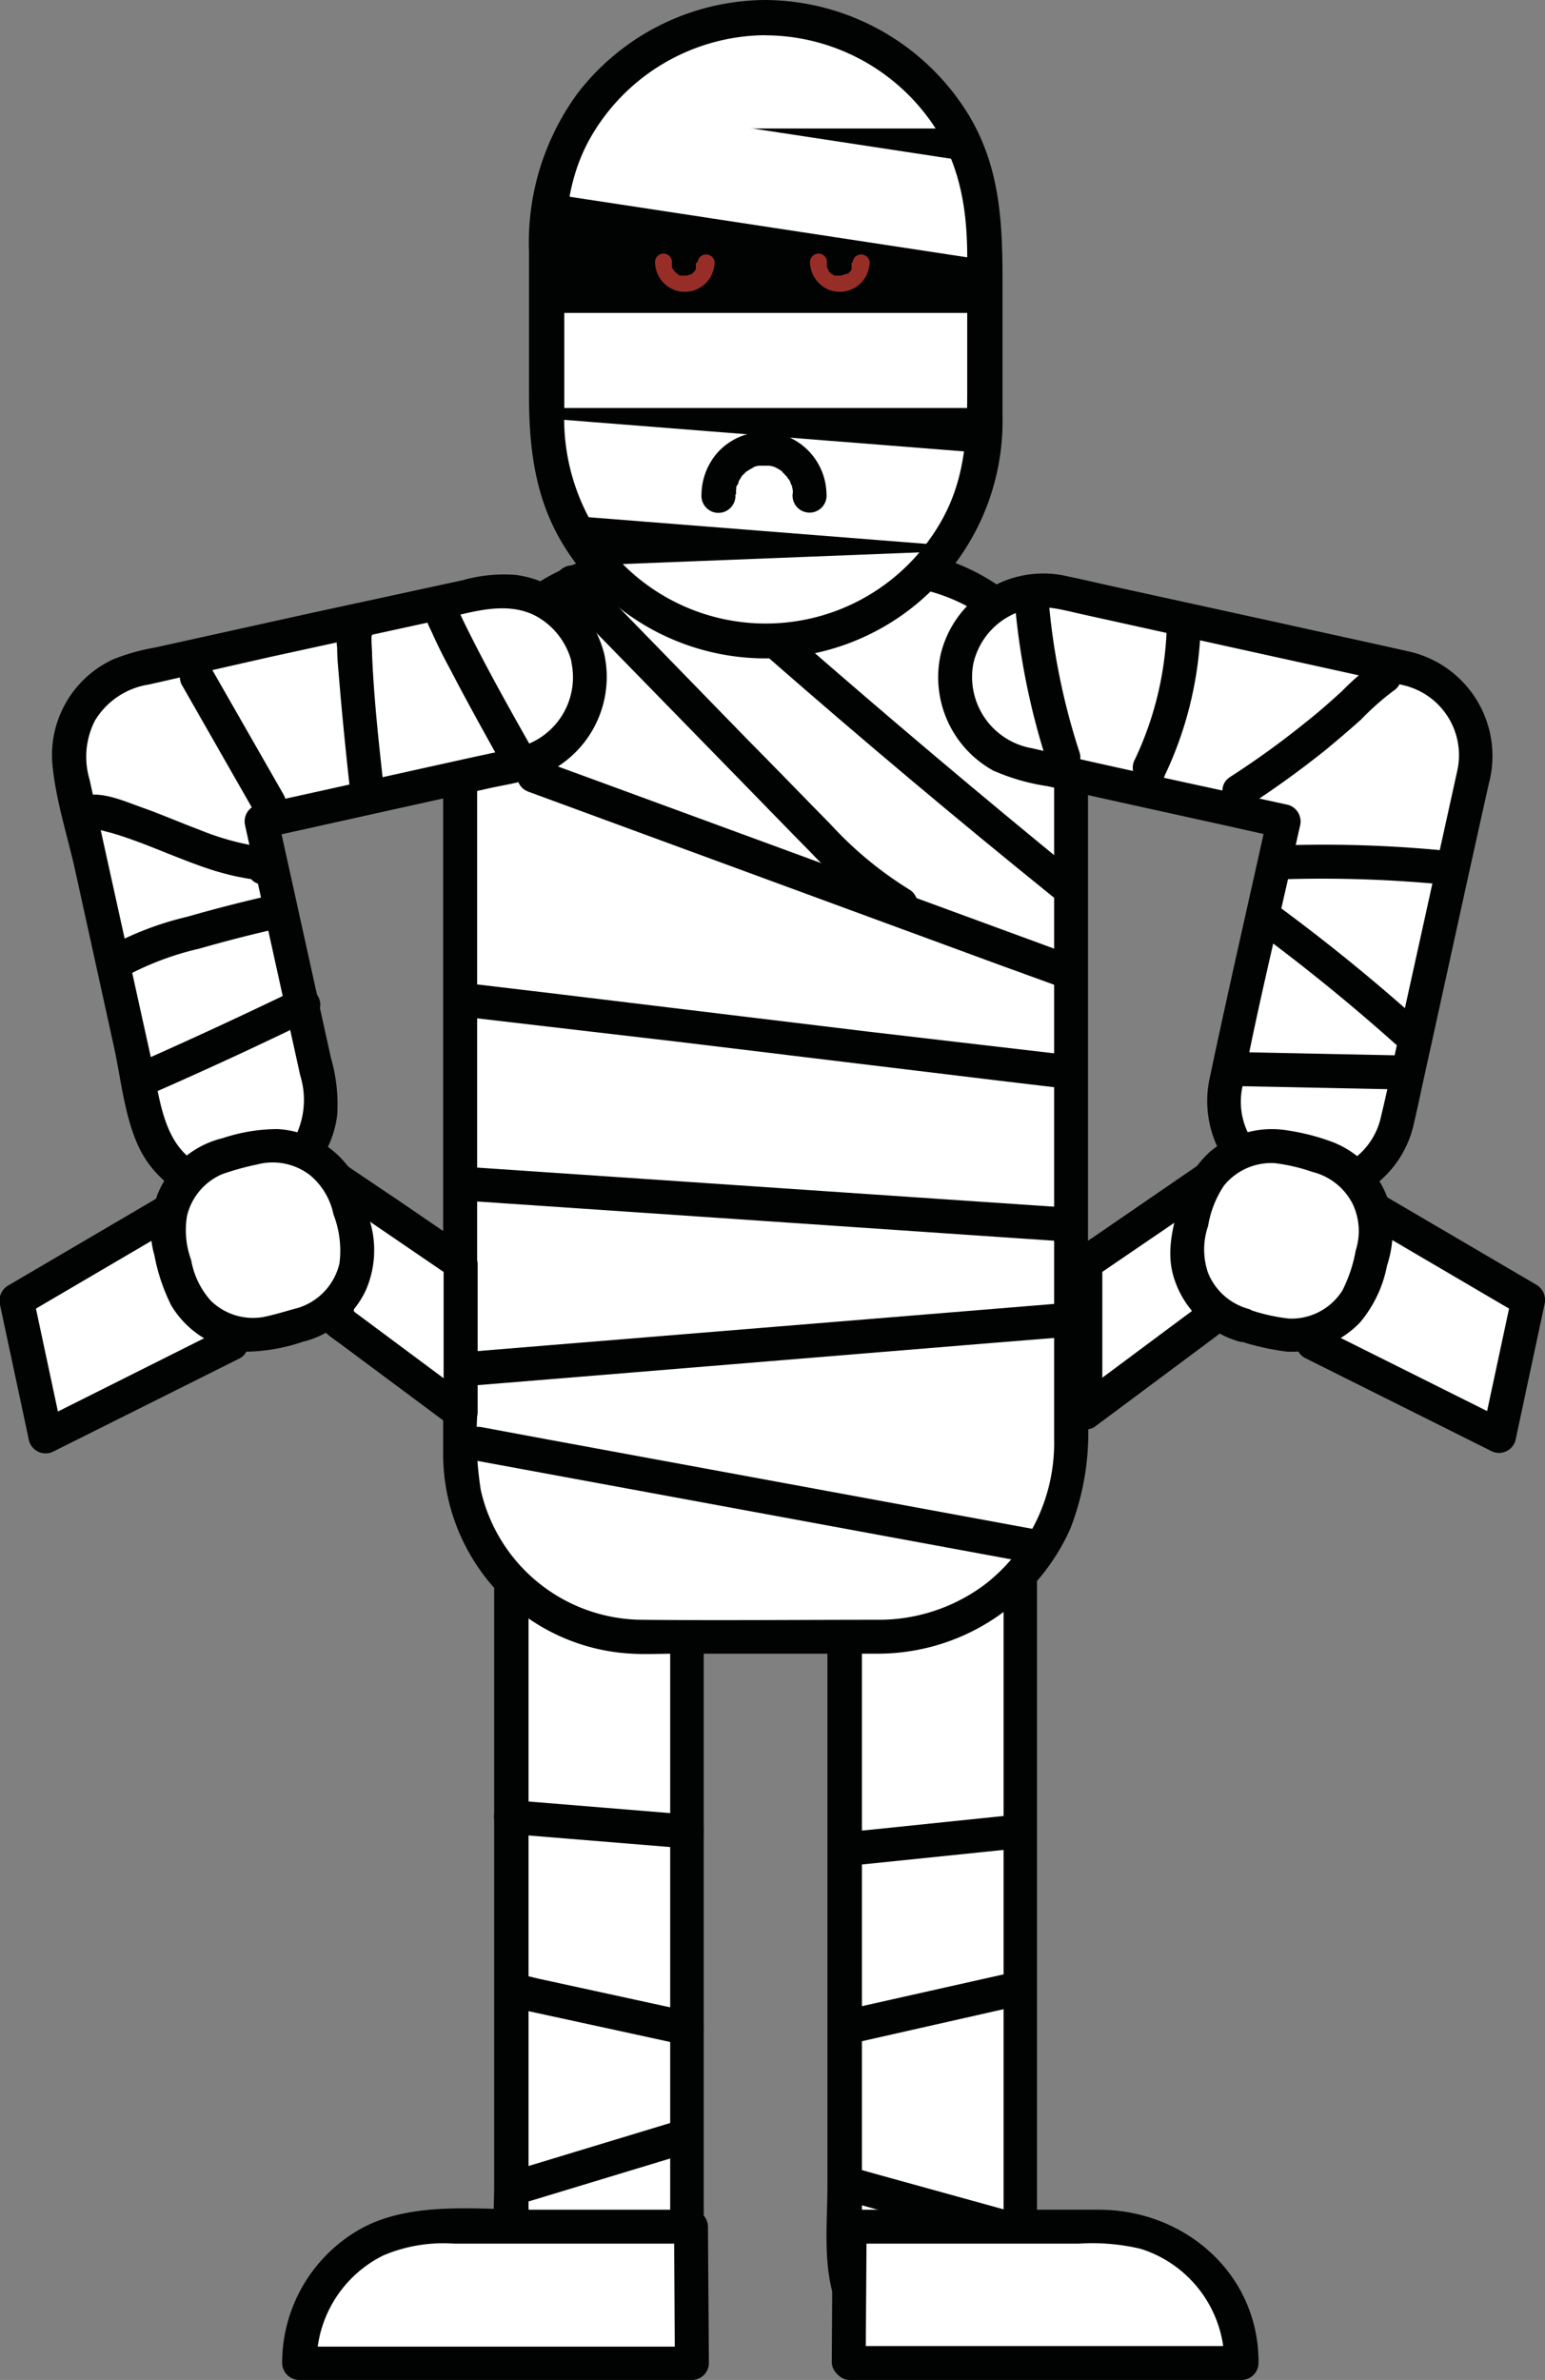 <svg xmlns="http://www.w3.org/2000/svg" xmlns:xlink="http://www.w3.org/1999/xlink" viewBox="0 0 131.75 202.84"><rect x="0" y="0" width="131.75" height="202.84" fill="#808080" stroke="none"/><defs><style>.a{fill:none;}.b{fill:#fff;}.c{fill:#010202;}.d{fill:#962e27;}.e{clip-path:url(#a);}</style><clipPath id="a"><rect class="a" x="46.64" y="1.56" width="37.28" height="53.05" rx="18.64"/></clipPath></defs><rect class="b" x="43.58" y="114.6" width="14.98" height="85.81" rx="7.49"/><path class="c" d="M51.07,199a6.15,6.15,0,0,1-6-6.39c0-1.36,0-2.72,0-4.08V128.27c0-3.6-.85-8.63,2.47-11.06a6.1,6.1,0,0,1,9.61,4.91c0,1,0,2,0,3V191a12.23,12.23,0,0,1-.3,3.82A6.14,6.14,0,0,1,51.07,199c-1.86,0-1.87,2.94,0,2.89a9.08,9.08,0,0,0,8.94-9c0-1.16,0-2.33,0-3.49V122.47a9.14,9.14,0,0,0-5.38-8.57,9,9,0,0,0-12.35,6.62,22.77,22.77,0,0,0-.14,3.78v61.9c0,4.2-.74,9.22,2.23,12.63a9,9,0,0,0,6.7,3A1.45,1.45,0,0,0,51.07,199Z"/><rect class="b" x="72.01" y="114.6" width="14.98" height="85.81" rx="7.49"/><path class="c" d="M79.5,199a6.15,6.15,0,0,1-6-6.39c0-1.36,0-2.72,0-4.08V128.27c0-3.6-.85-8.63,2.47-11.06a6.1,6.1,0,0,1,9.61,4.91c0,1,0,2,0,3V191a11.94,11.94,0,0,1-.31,3.82A6.13,6.13,0,0,1,79.5,199c-1.86,0-1.87,2.94,0,2.89a9.07,9.07,0,0,0,8.93-9c0-1.16,0-2.33,0-3.49V127c0-1.49,0-3,0-4.49a9.13,9.13,0,0,0-5.38-8.57,9,9,0,0,0-12.34,6.62,22.77,22.77,0,0,0-.15,3.78v61.9c0,4.2-.73,9.22,2.24,12.63a9,9,0,0,0,6.7,3A1.45,1.45,0,0,0,79.5,199Z"/><path class="b" d="M75,139.5H54.7A15.47,15.47,0,0,1,39.23,124V64.29a16,16,0,0,1,16-16H75.35a16,16,0,0,1,16,16v58.88A16.33,16.33,0,0,1,75,139.5Z"/><path class="c" d="M75,138.05c-6.76,0-13.53.07-20.29,0A14.19,14.19,0,0,1,41,127a29.59,29.59,0,0,1-.31-6.31V69.78c0-1.81,0-3.62,0-5.43a14.68,14.68,0,0,1,9.51-13.71c3.52-1.27,7.48-.89,11.16-.89H74.3c5.31,0,10.26,2,13.24,6.61,1.9,3,2.35,6.16,2.35,9.57v56.74a15.25,15.25,0,0,1-5.76,12.26A15.06,15.06,0,0,1,75,138.05a1.45,1.45,0,0,0,0,2.89,18,18,0,0,0,16.25-10.6A22.59,22.59,0,0,0,92.78,121V69.06c0-1.66,0-3.32,0-5A17.63,17.63,0,0,0,81.51,48c-3.85-1.49-8.11-1.13-12.16-1.13H56.07a18,18,0,0,0-14.66,6.82,18.53,18.53,0,0,0-3.62,11.68v51.22c0,2.36,0,4.73,0,7.1a17.19,17.19,0,0,0,6.51,13.68,17,17,0,0,0,9.59,3.57c1.22.07,2.45,0,3.67,0H75A1.45,1.45,0,0,0,75,138.05Z"/><rect class="c" x="46.64" y="1.56" width="37.28" height="53.05" rx="18.64"/><path class="c" d="M65.28,0a20.34,20.34,0,0,0-16,7.92,21.5,21.5,0,0,0-4.17,13.51V33.61c0,4.52.49,8.81,2.89,12.77A20.21,20.21,0,0,0,85.49,35.6c0-3.89,0-7.77,0-11.65,0-5-.21-9.72-2.89-14.16A20.47,20.47,0,0,0,65.28,0a1.57,1.57,0,0,0,0,3.13,17.25,17.25,0,0,1,14.22,7.6c2.27,3.44,2.86,7.19,2.86,11.23V33.4c0,3.76-.21,7.34-2.08,10.75a17.08,17.08,0,0,1-27.85,3.07,17.81,17.81,0,0,1-4.22-12.17V24.21c0-4.25-.05-8.32,2.08-12.19a17.22,17.22,0,0,1,15-8.89A1.57,1.57,0,0,0,65.28,0Z"/><path class="d" d="M59.34,22.43s0,.19,0,.2v-.09s0,.06,0,.1a1,1,0,0,1,0,.14l0,.09h0l0,.09-.08.12c-.1.14,0,0,0,0s-.12.13-.13.14a.47.47,0,0,1-.1.1l.05,0-.06,0-.14.08-.06,0c-.08,0-.06,0,0,0s-.23.08-.28.09l-.1,0h-.26c-.15,0,.16,0,0,0s-.29,0-.31-.09l.05,0-.05,0-.16-.09,0,0q-.09-.08,0,0l-.1-.1a1.31,1.31,0,0,0-.11-.12s0,0,0,0l-.06-.07s-.16-.23-.14-.25.05.11,0,0l0-.09a1,1,0,0,1,0-.14.22.22,0,0,1,0-.08s0,0,0,.07,0-.17,0-.2a.72.72,0,0,0-1.44,0,2.57,2.57,0,0,0,1.69,2.4,2.54,2.54,0,0,0,2.75-.72,2.66,2.66,0,0,0,.64-1.68.73.73,0,0,0-1.45,0Z"/><path class="d" d="M72.62,22.43s0,.19,0,.2v-.09s0,.06,0,.1a1,1,0,0,1,0,.14l0,.09h0a.41.41,0,0,1,0,.09.75.75,0,0,1-.07.12c-.1.14,0,0,0,0s-.12.13-.13.14l-.1.1,0,0-.06,0L72,23.4l-.07,0,.05,0s-.23.08-.28.09l-.1,0h-.26c-.15,0,.16,0,0,0s-.29,0-.31-.09.12,0,0,0l0,0-.16-.09,0,0q-.09-.08,0,0a.94.94,0,0,1-.1-.1,1.31,1.31,0,0,0-.11-.12s0,0,0,0l0-.07s-.16-.23-.14-.25,0,.11,0,0l0-.09a1,1,0,0,1,0-.14s0-.05,0-.08,0,0,0,.07,0-.17,0-.2a.72.72,0,0,0-.72-.72.74.74,0,0,0-.73.72,2.6,2.6,0,0,0,1.7,2.4,2.54,2.54,0,0,0,2.75-.72,2.66,2.66,0,0,0,.64-1.68.73.73,0,0,0-1.45,0Z"/><g class="e"><rect class="b" x="40.05" y="2.85" width="47.91" height="8.1"/><rect class="b" x="40.05" y="26.67" width="47.91" height="8.1"/><rect class="b" x="59.95" y="17.07" width="8.11" height="48.06" transform="translate(18.01 101.68) rotate(-85.49)"/><rect class="b" x="40.03" y="47.64" width="47.95" height="8.1" transform="translate(-1.98 2.56) rotate(-2.25)"/><rect class="b" x="59.78" y="-10.32" width="8.1" height="50.63" transform="translate(39.4 75.84) rotate(-81.34)"/></g><path class="c" d="M65.28.12A20.24,20.24,0,0,0,49.35,8,21.39,21.39,0,0,0,45.2,21.43V33.61c0,4.5.48,8.77,2.87,12.71A20.09,20.09,0,0,0,85.37,35.6c0-3.89,0-7.77,0-11.65,0-5-.2-9.68-2.87-14.1A20.33,20.33,0,0,0,65.28.12a1.45,1.45,0,0,0,0,2.89A17.36,17.36,0,0,1,79.6,10.67c2.29,3.46,2.88,7.24,2.88,11.29V33.4c0,3.78-.22,7.38-2.1,10.81a17.2,17.2,0,0,1-28,3.09,17.94,17.94,0,0,1-4.26-12.25V24.21c0-4.27,0-8.36,2.1-12.24A17.32,17.32,0,0,1,65.28,3,1.45,1.45,0,0,0,65.28.12Z"/><line class="b" x1="45.45" y1="66.08" x2="91.34" y2="82.94"/><path class="c" d="M45.07,67.48,85.24,82.24,91,84.33c1.75.65,2.51-2.15.77-2.79L51.55,66.78l-5.71-2.09c-1.75-.65-2.51,2.15-.77,2.79Z"/><line class="b" x1="40.67" y1="85.34" x2="91.34" y2="91.39"/><path class="c" d="M40.67,86.79l17.15,2L85,92.08l6.32.75c1.84.22,1.83-2.67,0-2.89l-17.15-2L47,84.65l-6.31-.75c-1.85-.22-1.83,2.67,0,2.89Z"/><line class="b" x1="40.67" y1="100.96" x2="91.01" y2="104.37"/><path class="c" d="M40.67,102.4l16.95,1.15L84.8,105.4l6.21.42c1.86.12,1.85-2.77,0-2.9l-17-1.15L46.88,99.93l-6.21-.42c-1.86-.13-1.86,2.77,0,2.89Z"/><line class="b" x1="40.67" y1="116.61" x2="91.01" y2="112.49"/><path class="c" d="M40.67,118.06l16.95-1.39,27.18-2.23,6.21-.5c1.85-.15,1.86-3,0-2.9l-17,1.39-27.18,2.22-6.21.51c-1.85.15-1.86,3,0,2.9Z"/><line class="b" x1="40.67" y1="123.03" x2="87.97" y2="131.76"/><path class="c" d="M40.28,124.43l41.45,7.64,5.86,1.08c1.82.34,2.6-2.45.77-2.79l-41.45-7.64-5.86-1.09c-1.82-.33-2.6,2.46-.77,2.8Z"/><line class="b" x1="43.58" y1="154.86" x2="58.56" y2="156.09"/><path class="c" d="M43.58,156.31l13.09,1.07,1.89.15A1.46,1.46,0,0,0,60,156.09a1.48,1.48,0,0,0-1.45-1.45l-13.09-1.07-1.89-.16a1.46,1.46,0,0,0-1.44,1.45,1.48,1.48,0,0,0,1.44,1.45Z"/><line class="b" x1="43.58" y1="169.57" x2="58.56" y2="172.82"/><path class="c" d="M43.2,171l13.11,2.85,1.86.41c1.82.39,2.6-2.4.77-2.79l-13.1-2.85L44,168.17c-1.82-.39-2.59,2.4-.77,2.79Z"/><line class="b" x1="44.77" y1="186.21" x2="58.56" y2="182.03"/><path class="c" d="M45.16,187.6l12-3.64,1.75-.53c1.78-.54,1-3.33-.77-2.79l-12,3.64-1.75.53c-1.78.54-1,3.33.77,2.79Z"/><line class="b" x1="72.6" y1="157.5" x2="86.39" y2="156.09"/><path class="c" d="M72.6,159l12.06-1.24,1.73-.18a1.48,1.48,0,0,0,1.45-1.44,1.46,1.46,0,0,0-1.45-1.45l-12,1.24-1.74.17a1.48,1.48,0,0,0-1.44,1.45A1.46,1.46,0,0,0,72.6,159Z"/><line class="b" x1="72.01" y1="172.82" x2="86.39" y2="169.57"/><path class="c" d="M72.39,174.22,85,171.37l1.8-.41c1.81-.41,1-3.2-.77-2.79L73.42,171l-1.8.41c-1.81.41-1,3.2.77,2.79Z"/><line class="b" x1="72.6" y1="186.21" x2="86.39" y2="190.03"/><path class="c" d="M72.22,187.6l12.06,3.34,1.73.48a1.45,1.45,0,0,0,.77-2.79l-12.07-3.34L73,184.81a1.45,1.45,0,0,0-.77,2.79Z"/><path class="b" d="M50.15,56.19a7.49,7.49,0,0,0-8.93-5.7L11.74,57A7.49,7.49,0,0,0,6,65.92l.06.19,6.49,29.42A7.49,7.49,0,1,0,27.21,92.3L22.29,70l22.16-4.89A7.49,7.49,0,0,0,50.15,56.19Z"/><path class="c" d="M51.54,55.8A9,9,0,0,0,44,49a12.9,12.9,0,0,0-4.54.45L26.52,52.25,13.21,55.19a17.49,17.49,0,0,0-3.55,1,9,9,0,0,0-5.21,8.73C4.7,68,5.71,71.07,6.37,74L9.72,89.23c.66,3,1,7,2.71,9.59a8.93,8.93,0,0,0,16.32-3.74,14.11,14.11,0,0,0-.53-4.92l-1.4-6.34L23.87,70.47l-.18-.85-1,1.78L34,68.89l7.64-1.69c1.3-.29,2.67-.49,3.94-.91A9.08,9.08,0,0,0,51.54,55.8c-.35-1.83-3.14-1-2.79.77A6.14,6.14,0,0,1,44,63.73c-1.28.3-2.56.56-3.84.84L25.8,67.75l-3.89.85a1.47,1.47,0,0,0-1,1.79l4.69,21.26a7.06,7.06,0,0,1-.34,5.07A6.12,6.12,0,0,1,16.6,99c-2.77-1.81-3-5.63-3.67-8.59l-5.3-24a6.76,6.76,0,0,1,.47-5,6.52,6.52,0,0,1,4.6-3.07L23,56l13.76-3c2.87-.63,6.31-2,9.08-.42a6.2,6.2,0,0,1,2.94,4C49.2,58.38,52,57.61,51.54,55.8Z"/><path class="b" d="M59,201.39H25.51a11.54,11.54,0,0,1,11.54-11.61H58.92Z"/><path class="c" d="M59,200H25.51L27,201.39a10.21,10.21,0,0,1,5.7-9.17,13.07,13.07,0,0,1,6-1H58.92l-1.44-1.44.07,11.61a1.45,1.45,0,0,0,2.9,0l-.08-11.61a1.46,1.46,0,0,0-1.45-1.45H45.56c-4.8,0-10.51-.78-14.86,1.66a13.11,13.11,0,0,0-6.64,11.4,1.47,1.47,0,0,0,1.45,1.45H59A1.45,1.45,0,0,0,59,200Z"/><path class="b" d="M72.38,201.39h33.49a11.53,11.53,0,0,0-11.54-11.61H72.46Z"/><path class="c" d="M72.38,202.84h33.49a1.46,1.46,0,0,0,1.45-1.45c.05-7.58-6.29-13.06-13.61-13.06H72.46A1.47,1.47,0,0,0,71,189.78l-.07,11.61a1.45,1.45,0,0,0,2.89,0l.08-11.61-1.45,1.44H92a17.91,17.91,0,0,1,5.26.44,10.19,10.19,0,0,1,7.15,9.73l1.44-1.44H72.38A1.45,1.45,0,0,0,72.38,202.84Z"/><path class="b" d="M61.34,42.11a3.89,3.89,0,0,1,7.77,0"/><path class="c" d="M62.78,42.11a1.53,1.53,0,0,1,0-.43l0,.17a1.18,1.18,0,0,0,0-.2c0-.1,0-.2.09-.3s.17-.42.07-.22l.1-.19.16-.26.12-.17-.1.14c0-.08.22-.24.27-.3s.16-.19.23-.2c-.15.11-.18.13-.09.07l.12-.09c.1-.06.2-.13.3-.18l.14-.07c.14-.07.12-.06-.06,0a1.64,1.64,0,0,1,.59-.19l.21,0c-.21,0-.24,0-.07,0l.32,0,.32,0c.31,0-.29-.07.09,0a1.89,1.89,0,0,1,.65.2c-.27-.21-.08,0,0,0l.35.21.09.06c.12.09.1.08-.06,0,0,0,.2.17.23.2a3,3,0,0,0,.24.26c.07.08,0,0-.07-.1l.12.17c.08.12.31.39.3.53q-.12-.28,0-.06c0,.06,0,.13.07.2s0,.2.08.3l0,.15c0,.11,0,.07,0-.12a1.23,1.23,0,0,1,0,.43,1.45,1.45,0,1,0,2.89,0,5.41,5.41,0,0,0-3.55-5,5.33,5.33,0,0,0-5.79,1.51,5.51,5.51,0,0,0-1.32,3.51,1.45,1.45,0,1,0,2.89,0Z"/><polyline class="b" points="14.58 103.1 1.43 110.81 3.92 122.43 19.69 114.55"/><path class="c" d="M13.85,101.85.7,109.56A1.49,1.49,0,0,0,0,111.2l2.48,11.61a1.47,1.47,0,0,0,2.13.87l13.77-6.88,2-1c1.67-.83.2-3.33-1.46-2.5L5.18,120.18l-2,1,2.13.86L2.83,110.43l-.67,1.63,13.15-7.71a1.45,1.45,0,0,0-1.46-2.5Z"/><polygon class="b" points="28.69 100.45 39.23 107.64 39.23 120.33 28.69 112.49 28.69 100.45"/><path class="c" d="M28,101.7l10.54,7.19-.71-1.25v12.69L40,119.08l-10.54-7.84.72,1.25v-12a1.45,1.45,0,0,0-2.9,0v11.17c0,.85,0,1.5.72,2.12.32.26.66.49,1,.74l5.38,4,4.17,3.1a1.46,1.46,0,0,0,2.18-1.25v-11.4c0-.42,0-.87,0-1.29-.09-.92-.73-1.26-1.4-1.71l-5.4-3.69-4.46-3C27.88,98.15,26.43,100.65,28,101.7Z"/><rect class="b" x="14.63" y="97.9" width="15.6" height="15.6" rx="6.58" transform="translate(-26.33 9.27) rotate(-14.84)"/><path class="c" d="M25.22,111.52c-.92.25-1.85.55-2.79.73a5.14,5.14,0,0,1-4.46-1.4,7,7,0,0,1-1.67-3.47,7.31,7.31,0,0,1-.35-3.76,5.18,5.18,0,0,1,3-3.55,23.32,23.32,0,0,1,3-.83,5.2,5.2,0,0,1,4.49.92,5.92,5.92,0,0,1,2,3.35,8.56,8.56,0,0,1,.51,4.15,5.2,5.2,0,0,1-3.71,3.86,1.45,1.45,0,0,0,.77,2.79A8.08,8.08,0,0,0,31.18,110a8.56,8.56,0,0,0,.36-5.94,12.29,12.29,0,0,0-1.88-4.67,8.11,8.11,0,0,0-6-3.16A14.84,14.84,0,0,0,19,97a8,8,0,0,0-5.83,10,16.09,16.09,0,0,0,1.45,4.29,8.17,8.17,0,0,0,6.45,3.91,15.46,15.46,0,0,0,4.88-.89A1.45,1.45,0,0,0,25.22,111.52Z"/><path class="b" d="M81.61,56.19a7.48,7.48,0,0,1,8.92-5.7L120,57a7.49,7.49,0,0,1,5.7,8.93,1.33,1.33,0,0,0,0,.19l-6.5,29.42a7.49,7.49,0,1,1-14.62-3.23L109.46,70,87.3,65.11A7.48,7.48,0,0,1,81.61,56.19Z"/><path class="c" d="M83,56.57a6.13,6.13,0,0,1,7.16-4.68c.8.14,1.59.35,2.38.52l12.63,2.79,12.3,2.71c.72.16,1.44.3,2.16.48a6.12,6.12,0,0,1,4.63,7.34l-4.8,21.75c-.56,2.55-1.07,5.12-1.69,7.66a6,6,0,1,1-11.83-2.48c1.38-7.21,3.17-14.37,4.75-21.53l.17-.74a1.48,1.48,0,0,0-1-1.79C102.55,67,95.23,65.44,88,63.77a6.16,6.16,0,0,1-5-7.2c.35-1.82-2.44-2.6-2.79-.77a9.08,9.08,0,0,0,4.48,9.87A17.87,17.87,0,0,0,89.3,67l15.32,3.38,4.46,1-1-1.78c-1.63,7.37-3.33,14.74-4.89,22.13a9.23,9.23,0,0,0,2,8.14,8.94,8.94,0,0,0,15.38-4.13c.28-1.15.52-2.32.77-3.48,1.88-8.49,3.72-17,5.62-25.47a9.13,9.13,0,0,0-6.93-11.29c-3.63-.82-7.27-1.6-10.9-2.41L94.56,49.9c-1.17-.26-2.34-.54-3.52-.78A9,9,0,0,0,80.21,55.8C79.76,57.61,82.55,58.38,83,56.57Z"/><polyline class="b" points="117.17 103.1 130.32 110.81 127.84 122.43 112.06 114.55"/><path class="c" d="M116.44,104.35l13.15,7.71-.67-1.63L126.44,122l2.13-.86-13.78-6.88-2-1c-1.66-.83-3.13,1.66-1.46,2.5l13.78,6.88,2,1a1.46,1.46,0,0,0,2.12-.87l2.48-11.61a1.5,1.5,0,0,0-.66-1.64l-13.15-7.71a1.45,1.45,0,0,0-1.46,2.5Z"/><polygon class="b" points="103.06 100.45 92.52 107.64 92.52 120.33 103.06 112.49 103.06 100.45"/><path class="c" d="M102.33,99.2,93,105.6c-.38.26-.79.5-1.16.79a2.09,2.09,0,0,0-.72,2v12a1.46,1.46,0,0,0,2.18,1.25l9-6.7,1.45-1.08a1.91,1.91,0,0,0,.79-1.71V100.45a1.45,1.45,0,0,0-2.89,0v12l.71-1.25-10.54,7.84L94,120.33V107.64l-.72,1.25,10.55-7.19C105.33,100.65,103.88,98.15,102.33,99.2Z"/><rect class="b" x="101.53" y="97.9" width="15.6" height="15.6" rx="6.58" transform="translate(-20.84 184.3) rotate(-75.16)"/><path class="c" d="M105.76,114.31a21.6,21.6,0,0,0,4,.89,8.06,8.06,0,0,0,6.25-2.53,10.66,10.66,0,0,0,2.27-4.81,9.39,9.39,0,0,0,.1-5.6,8.17,8.17,0,0,0-4.7-4.91,19,19,0,0,0-3.84-1,8.19,8.19,0,0,0-6.68,1.83,9,9,0,0,0-2.71,4.81c-.54,2-1,4-.29,6.08a8.17,8.17,0,0,0,5.56,5.28,1.45,1.45,0,0,0,.77-2.79,5.2,5.2,0,0,1-3.47-3.07,6.12,6.12,0,0,1,0-4,8.7,8.7,0,0,1,1.36-3.45,5.2,5.2,0,0,1,4.3-1.91,15.14,15.14,0,0,1,3.23.75,5.27,5.27,0,0,1,3.42,2.69,5.38,5.38,0,0,1,.28,4,12.3,12.3,0,0,1-1.14,3.42,5.14,5.14,0,0,1-4.53,2.39,15.65,15.65,0,0,1-3.48-.79A1.45,1.45,0,0,0,105.76,114.31Z"/><path class="b" d="M37.66,51.88c-.38.57,6.79,13.23,6.79,13.23"/><path class="c" d="M36.41,51.15c-.48.92,0,1.89.42,2.75.48,1.07,1,2.12,1.57,3.16,1.25,2.41,2.56,4.78,3.88,7.15l.92,1.63a1.45,1.45,0,0,0,2.5-1.46c-2.07-3.65-4.14-7.31-6-11.08-.12-.24-.23-.48-.34-.71l-.15-.33c-.13-.29.12.32,0,0,0-.15-.1-.31-.16-.45s0-.13,0-.14c.19.09-.11.89-.15,1,.86-1.65-1.63-3.12-2.5-1.46Z"/><path class="b" d="M30.21,53.79c-.39.57,1,13.38,1,13.38"/><path class="c" d="M29,53.06a4,4,0,0,0-.25,2.12c0,1.06.13,2.12.21,3.18.2,2.39.44,4.78.69,7.16l.18,1.65a1.5,1.5,0,0,0,1.45,1.45,1.46,1.46,0,0,0,1.45-1.45c-.42-3.77-.84-7.55-1-11.33,0-.44-.05-.88-.05-1.32,0-.14,0-.28,0-.42s0,.19,0,.19c0-.17.09-.13-.11.23.91-1.63-1.59-3.09-2.5-1.46Z"/><path class="c" d="M15.51,58.38l6.2,10.85a1.45,1.45,0,0,0,2.5-1.46L18,56.92a1.45,1.45,0,0,0-2.5,1.46Z"/><path class="c" d="M8.15,70.48c-.46,0-.5.1-.12.14.17,0,.34.07.51.12l1,.26c.59.17,1.16.36,1.74.57,1.19.42,2.36.91,3.53,1.37s2.35.92,3.55,1.29c.58.17,1.17.33,1.76.46l1,.19.64.09c.31.06.34,0,.11,0l-.52-.52.08.13-.15-1.12,0,.09,1-1-.11,0h.77l-.09,0,1.06,1.4v-.08a1.45,1.45,0,0,0-2.89,0v.08a1.47,1.47,0,0,0,1.06,1.39,1.61,1.61,0,0,0,2.07-1.49c0-1.26-1.18-1.58-2.17-1.72a22.71,22.71,0,0,1-5-1.42c-1.63-.61-3.23-1.31-4.87-1.89S8.29,67.23,6.69,68a1.45,1.45,0,1,0,1.46,2.5Z"/><path class="c" d="M10.62,83.26A25,25,0,0,1,17,80.85c2.33-.67,4.69-1.27,7.06-1.8,1.81-.41,1-3.2-.77-2.79q-3.69.83-7.31,1.87a26.83,26.83,0,0,0-6.85,2.63c-1.58,1-.13,3.48,1.46,2.5Z"/><path class="c" d="M12.93,93.21q6.86-3,13.59-6.28a1.45,1.45,0,1,0-1.46-2.5q-6.73,3.25-13.59,6.28a1.46,1.46,0,0,0-.52,2,1.48,1.48,0,0,0,2,.52Z"/><path class="c" d="M86.52,51.11a60.81,60.81,0,0,0,2.74,13.76c.57,1.77,3.37,1,2.79-.77a57,57,0,0,1-2.63-13,1.45,1.45,0,1,0-2.9,0Z"/><path class="c" d="M99.29,66.16a31.62,31.62,0,0,0,3.09-12.56c.06-1.86-2.83-1.86-2.89,0a28.23,28.23,0,0,1-2.7,11.1,1.48,1.48,0,0,0,.52,2,1.46,1.46,0,0,0,2-.52Z"/><path class="c" d="M106.4,68.71c2.3-1.49,4.51-3.09,6.65-4.8,1-.83,2-1.68,3-2.57a22.81,22.81,0,0,1,2.76-2.45c1.57-1,.12-3.5-1.46-2.5a22.73,22.73,0,0,0-2.93,2.53c-1,.91-2,1.8-3.1,2.66a72.93,72.93,0,0,1-6.41,4.63c-1.56,1-.11,3.51,1.46,2.5Z"/><path class="c" d="M109.37,74.94a108,108,0,0,1,13.57.43,1.46,1.46,0,0,0,1.44-1.45,1.48,1.48,0,0,0-1.44-1.45,106.09,106.09,0,0,0-13.57-.42c-1.86.06-1.87,3,0,2.89Z"/><path class="c" d="M107.32,79.48q6,4.44,11.63,9.46a1.49,1.49,0,0,0,2,0,1.47,1.47,0,0,0,0-2q-5.86-5.25-12.22-9.91a1.47,1.47,0,0,0-2,.52,1.48,1.48,0,0,0,.52,2Z"/><path class="c" d="M105.74,92.57l14.14.29c1.86,0,1.86-2.86,0-2.9l-14.14-.29a1.45,1.45,0,0,0,0,2.9Z"/><path class="c" d="M65.58,56.1q11.9,10.4,24.18,20.31c1.44,1.16,3.5-.87,2-2Q79.53,64.44,67.63,54.05c-1.4-1.22-3.46.82-2,2.05Z"/><path class="c" d="M47.67,50.67l14.55,14.9c2.31,2.36,4.6,4.73,6.92,7.08a33.4,33.4,0,0,0,7,5.7,1.45,1.45,0,0,0,1.46-2.5,31.85,31.85,0,0,1-6.77-5.59c-2.33-2.37-4.64-4.76-7-7.14L49.72,48.63c-1.3-1.34-3.35.71-2,2Z"/></svg>